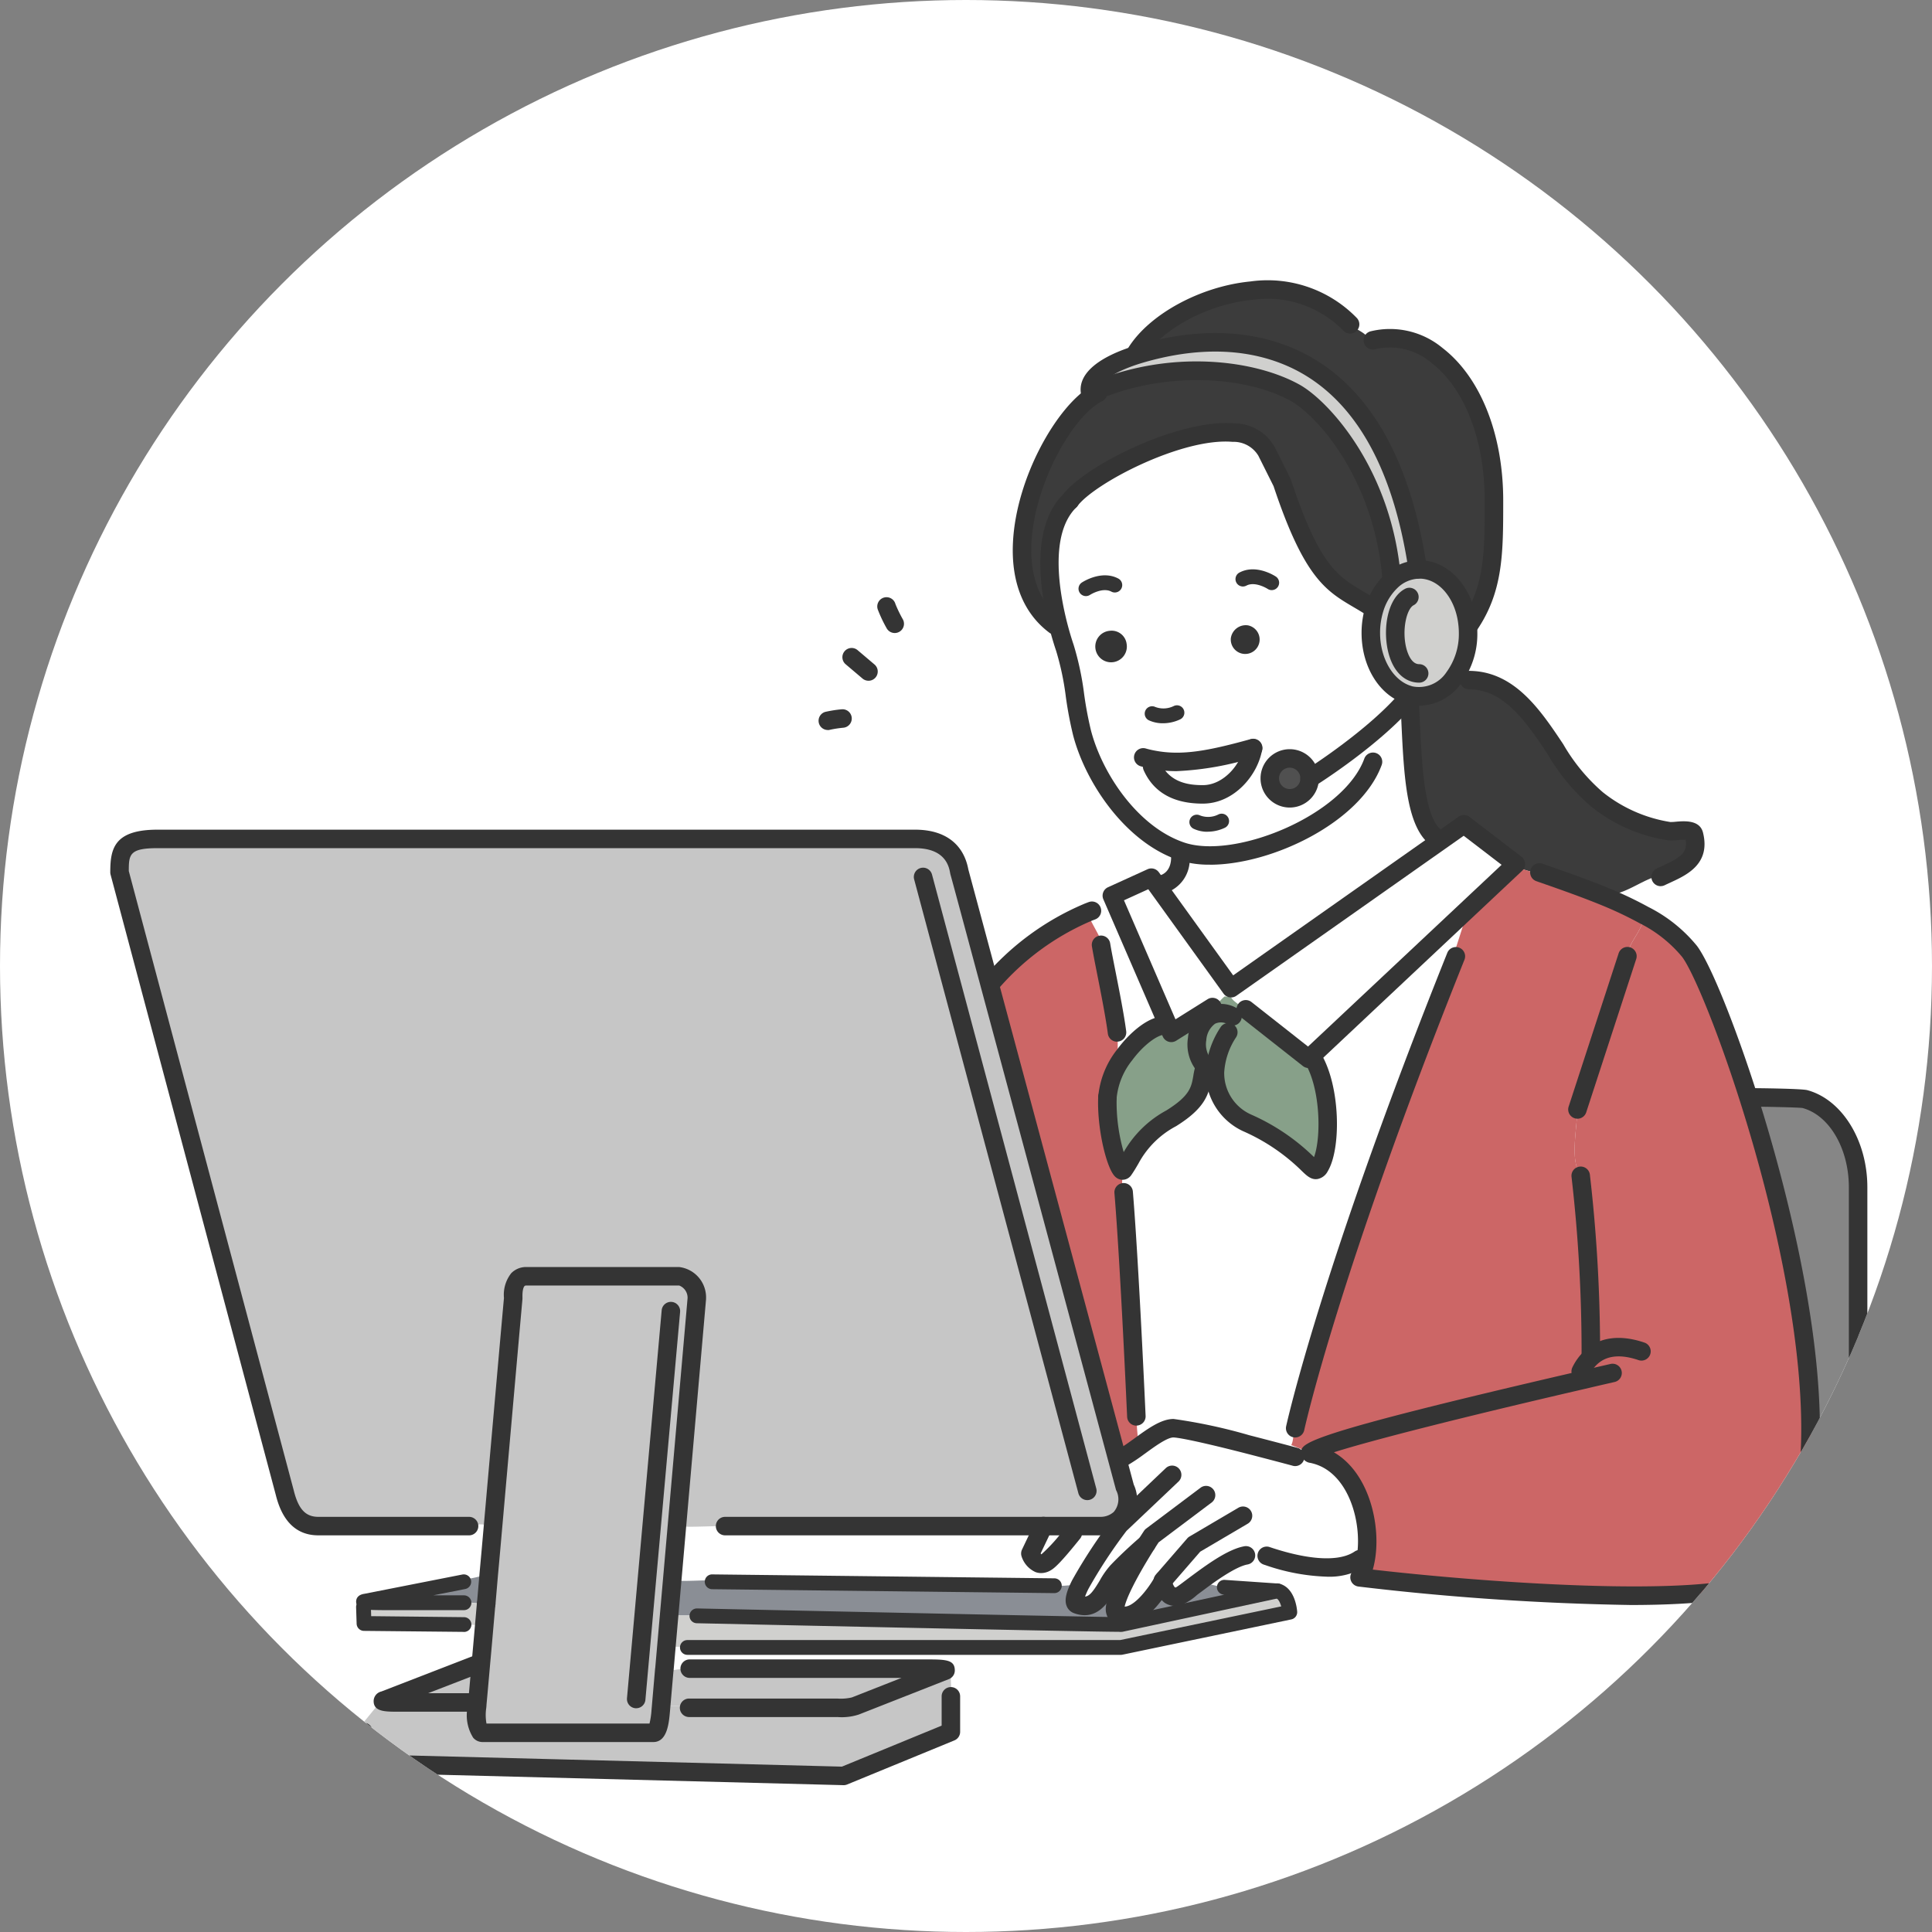 <svg xmlns="http://www.w3.org/2000/svg" xmlns:xlink="http://www.w3.org/1999/xlink" width="192" height="192" viewBox="0 0 192 192">
  <rect x="0" y="0" width="192" height="192" fill="#808080" stroke="none"/>
  <defs>
    <clipPath id="clip-path">
      <circle id="楕円形_129" data-name="楕円形 129" cx="96" cy="96" r="96" transform="translate(0 0)" fill="#fff"/>
    </clipPath>
  </defs>
  <g id="img_about_baloon2" transform="translate(0 0)" clip-path="url(#clip-path)">
    <circle id="楕円形_170" data-name="楕円形 170" cx="96" cy="96" r="96" transform="translate(0 0)" fill="#fff"/>
    <g id="グループ_748" data-name="グループ 748" transform="translate(10.959 27.895)">
      <path id="パス_2393" data-name="パス 2393" d="M1198.273,533.047c-.368,2.184-2.419,4.573-4.933,4.6-1.059.007-3.86-.015-5.095-2.772l.132-.669c2.875.551,5.7,0,9.9-1.162" transform="translate(-1084.708 -486.6)" fill="#fff"/>
      <path id="パス_2394" data-name="パス 2394" d="M1097,207.338v-.007a1.974,1.974,0,1,0,0,.007m-7.808,20.85-7.241-10.043.4-.294a2.525,2.525,0,0,0,1.8-2.684l.1-.588c-4.97-1.669-8.69-7.264-9.874-11.763-.728-2.786-.8-5.771-1.713-8.477-.147-.441-.4-1.235-.661-2.242-.882-3.463-1.816-9.455,1.176-12.373,2.507-3.367,16.939-10.079,19.541-4.874l1.544,3.088c3.382,10.182,5.573,10.249,8.807,12.337l.375.14a8.022,8.022,0,0,0-.375,2.456c0,3.051,1.654,5.595,3.852,6.19l-.015.073c-.007.007-.015.022-.022.029l.022.022c.338,6.506.309,12.587,2.838,14.16l.177.243Zm-7.712-22.71-.132.669c1.235,2.757,4.036,2.779,5.095,2.772,2.514-.029,4.565-2.419,4.933-4.6-4.2,1.162-7.021,1.713-9.9,1.162m10.8-11.792a1.568,1.568,0,1,0-1.684,1.279,1.5,1.5,0,0,0,1.684-1.279m-14.888,1.823a1.435,1.435,0,1,0-1.691-1.279,1.5,1.5,0,0,0,1.691,1.279" transform="translate(-977.814 -157.869)" fill="#fff"/>
      <path id="パス_2395" data-name="パス 2395" d="M1299.953,623.994l-.111.1-4.595,4.316L1279.6,643.1l-.25.235-6.249-4.918-.184.022c-.316-.478-1.022-.728-1.272-1.22l-.632-.081a1.072,1.072,0,0,1,.243-.162l.39-.647,20.74-14.6,2.4-1.691Z" transform="translate(-1160.266 -566.012)" fill="#fff"/>
      <path id="パス_2396" data-name="パス 2396" d="M1152.226,693.888l-.419.265-3.558,2.228-.375-.867-5.463-12.623-.066-.147,3.926-1.787.676.941,7.242,10.043-.39.647a1.075,1.075,0,0,0-.243.162c-.463.353-.8.956-1.331,1.14" transform="translate(-1042.807 -621.621)" fill="#fff"/>
      <path id="パス_2397" data-name="パス 2397" d="M1117.508,718.372v-1.786h-.074c-.346-2.632-1.286-6.867-1.588-8.7l.206-.007c-.346-.86-.846-1.661-1.257-2.485l-.287-.728.044-.022-.051-.132c.573-.287,1.757-.573,2.051-1.169l.441-.191,5.463,12.623-.294.125c-1.11,0-2.727,1.25-3.955,2.911Z" transform="translate(-1017.389 -641.878)" fill="#fff"/>
      <path id="パス_2398" data-name="パス 2398" d="M1171.2,770.6c-.4-.11-2.426-.647-4.713-1.235a60.687,60.687,0,0,0-7.3-1.588c-.949-.007-2.213.926-3.411,1.8l-.353-.316c.448-.221-.051-1.691.191-2.161l-.125-.5s-.669-15.094-1.264-22.269h-.147v-1.853l.059-.309a.126.126,0,0,0,.088-.059c1.162-1.669,1.264-2.97,4.734-5.132s2.794-3.485,3.345-5.132l.022-.022a2.254,2.254,0,0,0,.889.551h.089a5.445,5.445,0,0,0,3.169,5.043c6.447,3.044,6.484,5.646,7.256,4.345,1.125-1.867,1.14-7.668-.654-10.7l-.22-.235,15.645-14.689.008.007c-.493,1.478-.949,2.963-1.434,4.426l.169.309c-12.734,31.8-15.968,46.9-15.968,46.9l-.008.147c-.235.478-.14,1.059-.382,1.529l1.9.757c0,.052.052.088.176.11.081.015.169.037.25.059l-.059.272c-.654,0-1.309-.052-1.948-.052" transform="translate(-1053.513 -653.739)" fill="#fff"/>
      <path id="パス_2399" data-name="パス 2399" d="M1053.593,1420.41v.669a19.281,19.281,0,0,1-2.625,2.9c-1.081.684-1.6-.845-1.6-.845l1.3-2.728Z" transform="translate(-957.929 -1296.643)" fill="#fff"/>
      <path id="パス_2400" data-name="パス 2400" d="M1123.921,1311.658l.059-.272c4.419,1.1,5.749,7,5.051,10.535l-.581-.11c-2.36,1.58-6.639.507-9.094-.3l.03-.1c-.53-.529-1.419,0-2,0l-.228.007c-1.309.228-3.205,1.559-4.654,2.632a17.074,17.074,0,0,1-2.007,1.419c-1.287.338-1.552-1.117-1.6-1.47-.375.661-1.853,3.044-3.456,3.389a1.746,1.746,0,0,1-1.051-.11c-1.081-.478,1.654-5.043,2.852-6.955l-.007-.007c-.177.147-1.61,1.382-2.89,2.727-1.184,1.235-1.764,4.043-3.97,3.257-.434-.155-.206-.956.316-1.992a51.749,51.749,0,0,1,3.9-5.941l.324-.3-.279-.294a2.774,2.774,0,0,0,.471-3.147s-.287-1.073-.787-2.933l.669-.066c.478-.272,1.007-.654,1.551-1.044,1.2-.875,2.463-1.808,3.411-1.8a60.677,60.677,0,0,1,7.3,1.588c2.286.588,4.308,1.125,4.713,1.235.64,0,1.294.051,1.948.051" transform="translate(-1004.29 -1194.743)" fill="#fff"/>
      <path id="パス_2401" data-name="パス 2401" d="M1240.944,841.222a2.254,2.254,0,0,1-.89-.551,3.523,3.523,0,0,1,.515-5.036,2.215,2.215,0,0,1,2.191.051l-.412,1.6a7.937,7.937,0,0,0-1.316,3.933Z" transform="translate(-1131.245 -762.581)" fill="#87a089"/>
      <path id="パス_2402" data-name="パス 2402" d="M1047.114,105.086l-.132-.3c7.278-3.1,15.476-2.4,20.019.132,2.838,1.588,8.778,8.183,9.594,18.578l.044.044a6.349,6.349,0,0,0-1.75,2.779l-.375-.14c-3.235-2.088-5.426-2.154-8.808-12.336l-1.544-3.088c-2.6-5.205-17.035,1.507-19.542,4.874-2.992,2.919-2.059,8.91-1.176,12.373l-.331.015c-7.256-5.433-.823-20.041,4-22.931" transform="translate(-949.244 -93.774)" fill="#3c3c3c"/>
      <path id="パス_2403" data-name="パス 2403" d="M299.063,1478.125l-.265.044h-7.933c-.676,0-1.61-.022-1.934-.066-.162-.022-.176-.059.081-.1l9.749-1.919.132-.25a9.612,9.612,0,0,0,2.161-.5l.206.014c-.088,1-.169,1.978-.25,2.919H301c-.426.059-1.559-.147-1.941-.147" transform="translate(-263.649 -1346.786)" fill="#8a8e95"/>
      <path id="パス_2404" data-name="パス 2404" d="M1016.126,748.339h.147c.6,7.175,1.265,22.269,1.265,22.269l.125.5c-.243.471.257,1.941-.191,2.162l.353.316c-.544.39-1.073.772-1.551,1.044l-.669.066c-2.25-8.359-8.763-32.613-12.645-47.023l.051-.015a26.041,26.041,0,0,1,9.675-7.131l.287.728c.412.823.911,1.625,1.257,2.485l-.206.007c.3,1.838,1.242,6.073,1.588,8.7h.074v1.786l.7.434a8.052,8.052,0,0,0-1.72,4.235c-.132,3.367,1.029,7.271,1.522,7.271l-.059.309Z" transform="translate(-915.567 -657.744)" fill="#c66"/>
      <path id="パス_2405" data-name="パス 2405" d="M1198.016,38.317a1.188,1.188,0,0,0-.161.007v-.007c-4.2-28.143-24.232-22.365-27.283-21.512-.206.059-.426.125-.654.2l-.066-.2c3.213-5.205,15.094-9.535,21.269-2.853l.044-.029c.338.522,1.757.912,1.757,1.573l.478.051c5.705-1.507,12.028,4.882,12.028,15.932,0,5.139,0,8.756-2.47,12.388l-.14.015c-.279-3.132-2.323-5.565-4.8-5.565" transform="translate(-1067.916 -9.625)" fill="#3c3c3c"/>
      <path id="パス_2406" data-name="パス 2406" d="M1253.317,816.373c.25.493.956.743,1.272,1.22l.184-.022,6.249,4.918.25-.235.221.235c1.794,3.036,1.779,8.837.654,10.7-.772,1.3-.809-1.3-7.256-4.345a5.445,5.445,0,0,1-3.169-5.043,7.937,7.937,0,0,1,1.316-3.933l.412-1.6a2.215,2.215,0,0,0-2.191-.052l-.323-.522.419-.265c.529-.184.867-.787,1.331-1.14Z" transform="translate(-1141.935 -745.165)" fill="#87a089"/>
      <path id="パス_2407" data-name="パス 2407" d="M1395.784,769.756l-.2-.846a4.641,4.641,0,0,1,1.044-1.411l-.037-.037a151.608,151.608,0,0,0-1.007-18l-.243-.493c-.735-1.463-.111-4.33-.111-5.918l.03-.169,4.963-15.218.037-.368c.309-1.242,1.6-2.441,1.6-3.705l.015-.022a14.109,14.109,0,0,1,4.529,3.61c1.117,1.485,3.529,7.19,5.9,14.645,4.808,15.13,9.469,37.48,2.911,46.361a9.258,9.258,0,0,1-.64.786c-4.33,4.786-40.965.412-40.965.412a5.261,5.261,0,0,0,.588-1.684c.7-3.536-.632-9.44-5.051-10.535-.081-.022-.169-.044-.25-.059-.125-.022-.176-.059-.176-.11,0-.867,19.5-5.485,27.062-7.234" transform="translate(-1249.458 -660.517)" fill="#c66"/>
      <path id="パス_2408" data-name="パス 2408" d="M47.685,704.819c-.566.125-1.272-.191-1.787.066l-.61.066H30.312c-2.345,0-3.022-2.036-3.338-3.309L10.55,639.975c0-1.831,0-3.316,3.779-3.316H89.62c4.11,0,4.323,3.044,4.4,3.316.022.074,1.243,4.588,3,11.138,3.882,14.41,10.4,38.664,12.645,47.023.5,1.86.787,2.933.787,2.933a2.773,2.773,0,0,1-.471,3.147,2.877,2.877,0,0,1-1.912.735H70.52c-1.191.007-2.338.066-3.507.066l-1.066-.1,1.978-22.6a2.128,2.128,0,0,0-1.757-2.2H51c-1.514,0-1.309,2.022-1.323,2.2-.015.1-1.044,11.719-1.992,22.5" transform="translate(-9.63 -581.184)" fill="#c6c6c6"/>
      <path id="パス_2409" data-name="パス 2409" d="M297.532,1588.284l.9.066c-.015.243-.029.375-.029.375-.213,1.882.235,2.573.522,2.573h17c.515,0,.662-1.353.735-2.2l.051-.559.882.081c.625,0,1.265.059,1.882.066v.125H334.2a4.85,4.85,0,0,0,1.816-.183l8.955-3.522.507.155c0,.816.051,1.61.074,2.411H345.5v3.529l-10.66,4.382-47.6-1.228-.11-3.154-.162-.743,1.838-2.25.25-.067a4.508,4.508,0,0,0,1.529.14Z" transform="translate(-261.956 -1446.99)" fill="#c6c6c6"/>
      <path id="パス_2410" data-name="パス 2410" d="M631.185,1586.764c-.617-.007-1.257-.066-1.882-.066l-.882-.081.3-3.514h.007l.794.073a4.652,4.652,0,0,1,1.706-.081l.015-.1h23.372c2.058,0,2.058.081,2.058.184l-8.955,3.522a4.842,4.842,0,0,1-1.816.184H631.185Z" transform="translate(-573.664 -1445.065)" fill="#c6c6c6"/>
      <path id="パス_2411" data-name="パス 2411" d="M1126.495,400.515a1.568,1.568,0,1,1-1.684-1.279,1.5,1.5,0,0,1,1.684,1.279" transform="translate(-1025.494 -364.442)" fill="#343434"/>
      <path id="パス_2412" data-name="パス 2412" d="M1143.518,834.635l3.558-2.228.323.522a3.523,3.523,0,0,0-.515,5.036l-.022.022c-.551,1.647.132,2.963-3.345,5.132s-3.573,3.463-4.735,5.132a.126.126,0,0,1-.088.059c-.493,0-1.655-3.9-1.522-7.271a8.051,8.051,0,0,1,1.72-4.235c1.228-1.661,2.845-2.911,3.955-2.911l.294-.125Z" transform="translate(-1038.076 -759.876)" fill="#87a089"/>
      <path id="パス_2413" data-name="パス 2413" d="M1279.642,392.991a1.434,1.434,0,1,1-1.684,1.279,1.5,1.5,0,0,1,1.684-1.279" transform="translate(-1166.598 -358.741)" fill="#343434"/>
      <path id="パス_2414" data-name="パス 2414" d="M300.822,1509.356c-.529-.007-1.059-.037-1.6-.037l-.426-.029-9.932-.1-.051-1.617.118-.508c.323.044,1.257.066,1.934.066H298.8l.265-.044c.382,0,1.515.206,1.941.147-.066.735-.125,1.441-.184,2.125" transform="translate(-263.65 -1375.745)" fill="#d0d0ce"/>
      <path id="パス_2415" data-name="パス 2415" d="M1879.743,940.395v37.782H1872.1l-.3-.213c6.558-8.881,1.9-31.231-2.911-46.361l.448-.14c.441,0,4.705.059,5.124.169,3.007.816,5.279,4.426,5.279,8.763" transform="translate(-1706.046 -850.299)" fill="#868686"/>
      <path id="パス_2416" data-name="パス 2416" d="M419.35,1160.174c.948-10.778,1.978-22.4,1.992-22.5.015-.176-.191-2.2,1.323-2.2h15.167a2.128,2.128,0,0,1,1.757,2.2l-1.978,22.6-.471,5.389-.3,3.411-.272,3.147-.206,2.353h-.007l-.3,3.514-.051.559c-.073.845-.221,2.2-.735,2.2h-17c-.287,0-.735-.691-.522-2.573,0,0,.015-.132.029-.375.059-.632.184-2.036.353-3.955.1-1.11.213-2.39.338-3.794.059-.684.118-1.389.184-2.125h.007c.081-.941.162-1.919.25-2.919.147-1.6.294-3.25.441-4.933" transform="translate(-381.297 -1036.54)" fill="#c6c6c6"/>
      <path id="パス_2417" data-name="パス 2417" d="M1487.8,453.135c6.058.36,8.241,8.933,12.351,11.866a15.166,15.166,0,0,0,7.168,3.139c.573.066,2.265-.375,2.441.353.625,2.507-1.287,3.235-2.934,4.007-1.838.051-3.727,2-5.882,2l-.052.132c-2.051-.838-4.227-1.6-6.323-2.331l-.03.074a13.042,13.042,0,0,1-2.441-.684l-.161-.177.11-.1-5.161-3.955-2.4,1.691-.177-.243c-2.529-1.573-2.5-7.653-2.838-14.16l-.022-.022c.007-.007.015-.022.022-.029l.015-.074a3.96,3.96,0,0,0,.978.125,4.328,4.328,0,0,0,3.419-1.853l.492.059a5.793,5.793,0,0,1,1.427.184" transform="translate(-1352.359 -413.43)" fill="#3c3c3c"/>
      <path id="パス_2418" data-name="パス 2418" d="M1175.729,1484.379l-14.667,3.154-.155-.706c1.6-.345,3.081-2.728,3.456-3.389.044.353.309,1.808,1.6,1.47a17.062,17.062,0,0,0,2.007-1.419c.286,0,1.882.493,2.441.529h.051Z" transform="translate(-1059.752 -1354.18)" fill="#8a8e95"/>
      <path id="パス_2419" data-name="パス 2419" d="M1442.484,341.907a3.961,3.961,0,0,1-.978-.125c-2.2-.6-3.852-3.139-3.852-6.19a8.026,8.026,0,0,1,.375-2.456,6.349,6.349,0,0,1,1.75-2.779,4.091,4.091,0,0,1,2.544-1.066,1.182,1.182,0,0,1,.161-.007c2.478,0,4.521,2.434,4.8,5.565.022.243.037.493.037.743a7.363,7.363,0,0,1-1.419,4.463,4.328,4.328,0,0,1-3.419,1.853" transform="translate(-1312.384 -300.592)" fill="#d0d0ce"/>
      <path id="パス_2420" data-name="パス 2420" d="M1137.661,75.273c-4.544-2.536-12.741-3.235-20.02-.132l-.309.132h-.044c-.368-1.787,2.514-3.1,4.617-3.764.228-.073.448-.14.654-.2,3.051-.853,23.085-6.631,27.283,21.512v.007A4.091,4.091,0,0,0,1147.3,93.9l-.044-.044c-.816-10.4-6.757-16.99-9.594-18.578" transform="translate(-1019.905 -64.131)" fill="#d0d0ce"/>
      <path id="パス_2421" data-name="パス 2421" d="M1382.006,671.574l-.015.022c0,1.264-1.294,2.463-1.6,3.705l-.037.368-4.963,15.218-.03.169c0,1.588-.625,4.455.111,5.918l.243.492a151.63,151.63,0,0,1,1.007,18.005l.037.037a4.638,4.638,0,0,0-1.044,1.412l.2.845c-7.565,1.75-27.063,6.367-27.063,7.234l-1.9-.757c.243-.47.147-1.051.382-1.529l.007-.147s3.235-15.1,15.968-46.9l-.169-.309c.485-1.463.941-2.948,1.434-4.426l-.007-.007,4.595-4.316.162.176a13.037,13.037,0,0,0,2.441.684l.029-.074c2.1.728,4.271,1.492,6.323,2.331a38.064,38.064,0,0,1,3.889,1.845" transform="translate(-1229.586 -608.526)" fill="#c66"/>
      <path id="パス_2422" data-name="パス 2422" d="M320.568,1576.84l.1.007c-.169,1.919-.294,3.323-.353,3.955l-.9-.066h-6.955a4.522,4.522,0,0,1-1.529-.14c0-.022.044-.052.147-.081l5.977-2.316Z" transform="translate(-283.83 -1439.443)" fill="#c6c6c6"/>
      <path id="パス_2423" data-name="パス 2423" d="M1326.362,546.845v.007a1.989,1.989,0,1,1,0-.007" transform="translate(-1207.172 -497.384)" fill="#505050"/>
      <path id="パス_2424" data-name="パス 2424" d="M636.409,1499.8h-1.257l-.823-.073.272-3.146,1.022.088h1.728v.059s41.884.911,42.141.86l.875-.191,14.667-3.154c1.117.265,1.242,2.125,1.242,2.125l-16.785,3.507H636.409Z" transform="translate(-579.056 -1364.038)" fill="#d0d0ce"/>
      <path id="パス_2425" data-name="パス 2425" d="M682.341,1449.136c-.257.051-42.141-.86-42.141-.86v-.059h-1.728l-1.022-.088.3-3.411,1.037.088c.985,0,1.948-.059,2.941-.066v.155l34,.389.213.1a2.45,2.45,0,0,1,.757-.1l1.617-.132c-.522,1.037-.75,1.838-.316,1.993,2.205.787,2.786-2.022,3.97-3.257,1.279-1.346,2.713-2.581,2.89-2.728l.007.008c-1.2,1.911-3.933,6.477-2.853,6.955a1.743,1.743,0,0,0,1.051.11l.154.706Z" transform="translate(-581.906 -1315.591)" fill="#8a8e95"/>
      <path id="パス_2426" data-name="パス 2426" d="M1474.91,479.611a.914.914,0,0,1-.485-.139c-2.657-1.653-2.894-6.79-3.167-12.738-.033-.709-.066-1.429-.1-2.154a.919.919,0,1,1,1.835-.1c.038.729.071,1.452.1,2.165.229,4.975.465,10.12,2.3,11.262a.919.919,0,0,1-.486,1.7" transform="translate(-1342.965 -423.217)" fill="#343434"/>
      <path id="パス_2427" data-name="パス 2427" d="M1077.572,277.372a9.877,9.877,0,0,1-3.132-.454c-5.189-1.742-9.2-7.557-10.469-12.4a37.745,37.745,0,0,1-.724-3.824,27.356,27.356,0,0,0-.971-4.593c-.1-.291-.39-1.17-.681-2.309-.9-3.55-1.923-9.993,1.424-13.259a.919.919,0,0,1,1.284,1.316c-2.687,2.62-1.734,8.323-.927,11.488.274,1.074.551,1.905.643,2.178a29.123,29.123,0,0,1,1.045,4.9,36.532,36.532,0,0,0,.685,3.638c1.149,4.365,4.7,9.589,9.277,11.124,5.014,1.687,15.809-2.7,17.88-8.334a.919.919,0,1,1,1.725.634c-2.076,5.653-10.84,9.9-17.058,9.9" transform="translate(-968.284 -219.337)" fill="#343434"/>
      <path id="パス_2428" data-name="パス 2428" d="M1390.856,738.059a262.644,262.644,0,0,1-26.98-1.833.919.919,0,0,1-.682-1.38,4.4,4.4,0,0,0,.476-1.387c.661-3.344-.683-8.559-4.368-9.473-.078-.021-.138-.036-.193-.047a1.033,1.033,0,0,1-.931-1.014c0-.953,0-1.706,27.774-8.13,1.816-.427,2.951-.684,2.951-.684a.919.919,0,1,1,.406,1.792s-1.131.257-2.941.682c-11.956,2.765-21.212,5.112-24.932,6.3,3.589,2.09,4.724,7.446,4.038,10.923q-.074.384-.175.734c14.074,1.606,36.13,2.882,38.97-.257a8.318,8.318,0,0,0,.577-.711c5.892-7.979,2.29-28.756-3.044-45.542-2.4-7.554-4.755-13.043-5.754-14.371a13.06,13.06,0,0,0-4.237-3.357,36.688,36.688,0,0,0-3.8-1.8c-2-.817-4.107-1.56-6.27-2.311l-.208-.075a.919.919,0,0,1,.651-1.72l.184.067c2.164.751,4.3,1.5,6.344,2.34a38.407,38.407,0,0,1,3.99,1.894,14.8,14.8,0,0,1,4.814,3.858c1.326,1.762,3.809,7.9,6.039,14.921,2.655,8.355,10.7,36.45,2.775,47.186a10.212,10.212,0,0,1-.7.859c-1.742,1.925-7.787,2.538-14.774,2.538m-31.422-15.927h0" transform="translate(-1239.833 -606.452)" fill="#343434"/>
      <path id="パス_2429" data-name="パス 2429" d="M993.922,717.25a.919.919,0,0,1-.719-1.49,26.769,26.769,0,0,1,10.027-7.4c.037-.017.081-.037.106-.046l.15-.057c.073-.029.145-.057.22-.083a.919.919,0,1,1,.607,1.734l-.154.059c-.053.021-.106.042-.161.062l-.062.028a25.323,25.323,0,0,0-9.295,6.849.918.918,0,0,1-.72.347" transform="translate(-906.479 -646.417)" fill="#343434"/>
      <path id="パス_2430" data-name="パス 2430" d="M1181.613,486.055a3.282,3.282,0,0,1-1.388-.289.735.735,0,1,1,.626-1.331,2.314,2.314,0,0,0,1.839-.093.735.735,0,0,1,.636,1.326,4.01,4.01,0,0,1-1.714.387" transform="translate(-1077.001 -442.073)" fill="#343434"/>
      <path id="パス_2431" data-name="パス 2431" d="M1232.574,609.769a3.212,3.212,0,0,1-1.394-.3.735.735,0,0,1,.642-1.323,2.255,2.255,0,0,0,1.829-.1.735.735,0,0,1,.642,1.323,3.981,3.981,0,0,1-1.719.393" transform="translate(-1123.523 -555.004)" fill="#343434"/>
      <path id="パス_2432" data-name="パス 2432" d="M1286.935,331.281a.73.73,0,0,1-.406-.123c-.012-.008-1.238-.787-2.115-.323a.735.735,0,1,1-.689-1.3c1.668-.886,3.542.346,3.621.4a.735.735,0,0,1-.411,1.345" transform="translate(-1171.511 -300.53)" fill="#343434"/>
      <path id="パス_2433" data-name="パス 2433" d="M1183.637,528.938c-2.906,0-4.877-1.115-5.863-3.315a.919.919,0,0,1,1.677-.752c.9,2.019,2.877,2.24,4.25,2.229,2-.023,3.731-2.04,4.033-3.836a.919.919,0,0,1,1.812.305c-.43,2.554-2.781,5.333-5.828,5.368h-.082" transform="translate(-1075.075 -476.97)" fill="#343434"/>
      <path id="パス_2434" data-name="パス 2434" d="M1171.8,525.714a12.986,12.986,0,0,1-2.468-.231,10.9,10.9,0,0,1-1.091-.253.919.919,0,0,1,.5-1.769,9.1,9.1,0,0,0,.921.214c2.684.516,5.3.019,9.494-1.141a.919.919,0,1,1,.49,1.771,30.061,30.061,0,0,1-7.846,1.409" transform="translate(-1065.837 -476.973)" fill="#343434"/>
      <path id="パス_2435" data-name="パス 2435" d="M1152.267,634.627a.916.916,0,0,1-.569-.2l-6.249-4.919a.919.919,0,0,1,1.137-1.444l5.627,4.429,19.235-18.061-3.767-2.886-22.591,15.9a.918.918,0,0,1-1.275-.214l-7.478-10.373-2.417,1.1,5.119,11.829,3.191-2a.919.919,0,1,1,.971,1.561l-4.093,2.564a.919.919,0,0,1-1.331-.415l-5.9-13.625a.919.919,0,0,1,.457-1.213l3.926-1.787a.919.919,0,0,1,1.127.3l7.386,10.245,22.4-15.769a.919.919,0,0,1,1.087.022l5.161,3.956a.919.919,0,0,1,.068,1.4l-4.7,4.417L1152.9,634.377a.915.915,0,0,1-.63.25" transform="translate(-1033.18 -556.383)" fill="#343434"/>
      <path id="パス_2436" data-name="パス 2436" d="M98.443,696.242H61.1a.919.919,0,0,1,0-1.838h37.34a1.962,1.962,0,0,0,1.279-.484,1.935,1.935,0,0,0,.234-2.179L95.53,675.279c-2.855-10.623-6.5-24.175-9.025-33.555-1.727-6.438-2.947-10.954-3-11.123-.01-.033-.026-.1-.044-.2-.113-.606-.454-2.451-3.476-2.451H4.7c-2.794,0-2.859.622-2.86,2.276l16.394,61.552c.465,1.87,1.173,2.626,2.45,2.626H35.657a.919.919,0,1,1,0,1.838H20.682c-2.147,0-3.57-1.348-4.23-4.006L.031,630.583A.938.938,0,0,1,0,630.347c0-2.317.353-4.234,4.7-4.234H79.99c2.934,0,4.81,1.4,5.284,3.954.032.123,1.366,5.06,3.007,11.181,2.527,9.379,6.169,22.931,9.025,33.555l4.408,16.4a3.575,3.575,0,0,1-.732,4.057,3.77,3.77,0,0,1-2.537.982" transform="translate(0 -571.556)" fill="#343434"/>
      <path id="パス_2437" data-name="パス 2437" d="M309.78,1572.033h-6.955c-1.314,0-2.448,0-2.448-1.058a.987.987,0,0,1,.766-.95l9.468-3.665a.919.919,0,0,1,.662,1.715l-5.484,2.12h3.991a.919.919,0,0,1,0,1.838" transform="translate(-274.204 -1429.82)" fill="#343434"/>
      <path id="パス_2438" data-name="パス 2438" d="M665.237,1578.181H650.518a.919.919,0,1,1,0-1.838h14.719a4.862,4.862,0,0,0,1.451-.108l4.94-1.943H650.577a.919.919,0,0,1,0-1.838h23.372c2.044,0,2.977,0,2.977,1.1a.919.919,0,0,1-.583.855l-8.954,3.522a5.459,5.459,0,0,1-2.152.248" transform="translate(-592.997 -1435.439)" fill="#343434"/>
      <path id="パス_2439" data-name="パス 2439" d="M425.638,1172.14h-17a1.214,1.214,0,0,1-.905-.43,4.178,4.178,0,0,1-.53-3.166c0-.012.014-.126.025-.326.061-.662.186-2.065.355-3.982.07-.756.143-1.585.222-2.478l.3-3.441a1.11,1.11,0,0,1,.016-.11l.241-2.808c.147-1.6.294-3.25.441-4.932.019-.216,1.831-20.8,1.989-22.456a3.457,3.457,0,0,1,.73-2.472,2.061,2.061,0,0,1,1.511-.606H428.2a3.038,3.038,0,0,1,2.676,3.117c0,.027,0,.054,0,.08l-3.227,36.9a.982.982,0,0,1-.017.113l-.344,3.965c-.1,1.131-.263,3.032-1.651,3.032m-16.515-1.632h0Zm-.072-.206h16.207a8.048,8.048,0,0,0,.2-1.359l.353-4.072a.762.762,0,0,1,.017-.116l3.213-36.74a1.3,1.3,0,0,0-.837-1.244H413.037c-.146,0-.183.038-.2.054-.068.068-.222.314-.206,1.1,0,.094,0,.161,0,.195-.039.366-1.024,11.5-1.993,22.5-.147,1.685-.294,3.34-.441,4.937l-.25,2.913a.741.741,0,0,1-.017.115l-.29,3.326c-.079.9-.152,1.728-.222,2.483-.169,1.917-.294,3.323-.354,3.956-.014.244-.031.394-.031.394a4.759,4.759,0,0,0,.02,1.55" transform="translate(-371.668 -1026.913)" fill="#343434"/>
      <path id="パス_2440" data-name="パス 2440" d="M291.1,1479.049h-7.933c-.519,0-1.612-.015-2.033-.073a.773.773,0,0,1-.753-.764c0-.25.106-.684.828-.788l9.712-1.912a.735.735,0,1,1,.284,1.442l-3.171.624H291.1a.735.735,0,0,1,0,1.471" transform="translate(-255.948 -1346.93)" fill="#343434"/>
      <path id="パス_2441" data-name="パス 2441" d="M712.847,1477.366h-.009l-34-.39a.735.735,0,0,1-.727-.744.725.725,0,0,1,.744-.727l34,.39a.735.735,0,0,1-.009,1.47" transform="translate(-619.029 -1346.938)" fill="#343434"/>
      <path id="パス_2442" data-name="パス 2442" d="M703.287,1486.834c-1.22,0-7.536-.1-42-.852a.736.736,0,0,1-.719-.751.744.744,0,0,1,.751-.719c13.9.3,40.125.863,42,.863h.04l10.378-2.234-.068,0a.735.735,0,1,1,.1-1.467l5.271.361a.735.735,0,0,1,.1,1.452l-15.54,3.345a1.909,1.909,0,0,1-.309.009" transform="translate(-603.005 -1352.562)" fill="#343434"/>
      <path id="パス_2443" data-name="パス 2443" d="M1921.43,1458.866h-25.3a.919.919,0,1,1,0-1.838h25.3a.919.919,0,1,1,0,1.838" transform="translate(-1730.074 -1330.071)" fill="#343434"/>
      <path id="パス_2444" data-name="パス 2444" d="M1315.5,1446.846a20.473,20.473,0,0,1-6.107-1.154,1.7,1.7,0,0,1-.173-.057.919.919,0,1,1,.685-1.705h0a.552.552,0,0,1,.111.035c3.8,1.25,6.749,1.4,8.247.393a.919.919,0,1,1,1.022,1.527,6.759,6.759,0,0,1-3.786.962" transform="translate(-1194.617 -1318.053)" fill="#343434"/>
      <path id="パス_2445" data-name="パス 2445" d="M1667.4,1210.035a.919.919,0,0,1-.821-1.33,5.544,5.544,0,0,1,1.255-1.688c1.438-1.312,3.472-1.583,5.874-.773a.919.919,0,1,1-.587,1.741c-1.754-.591-3.119-.459-4.057.4a3.741,3.741,0,0,0-.841,1.143.919.919,0,0,1-.823.509" transform="translate(-1521.271 -1100.722)" fill="#343434"/>
      <path id="パス_2446" data-name="パス 2446" d="M1668.406,1030.024a.919.919,0,0,1-.919-.919,151.509,151.509,0,0,0-1-17.9.919.919,0,0,1,1.827-.2,153.231,153.231,0,0,1,1.013,18.107.919.919,0,0,1-.919.919" transform="translate(-1521.271 -922.16)" fill="#343434"/>
      <path id="パス_2447" data-name="パス 2447" d="M1440.029,85.3a.919.919,0,0,1-.759-1.436c2.31-3.4,2.31-6.769,2.31-11.871,0-6.02-1.989-11.145-5.32-13.711a6.368,6.368,0,0,0-5.553-1.333.919.919,0,1,1-.469-1.777,8.161,8.161,0,0,1,7.144,1.653c3.78,2.911,6.036,8.581,6.036,15.167,0,5.248,0,9.039-2.629,12.905a.917.917,0,0,1-.76.4" transform="translate(-1304.989 -50.141)" fill="#343434"/>
      <path id="パス_2448" data-name="パス 2448" d="M1105.042,338.109a.735.735,0,0,1-.411-1.345c.079-.053,1.957-1.285,3.627-.4a.735.735,0,0,1-.689,1.3c-.877-.465-2.111.316-2.123.324a.735.735,0,0,1-.4.121" transform="translate(-1008.083 -306.764)" fill="#343434"/>
      <path id="パス_2449" data-name="パス 2449" d="M1114.854,181.57a.913.913,0,0,1-.5-.147c-.409-.264-.8-.495-1.182-.719-2.759-1.624-4.939-2.908-7.98-12.038l-1.514-3.029a2.867,2.867,0,0,0-2.565-1.375c-4.987-.439-13.716,4.1-15.417,6.387a.919.919,0,0,1-1.475-1.1c2.16-2.9,11.582-7.609,17.054-7.12a4.586,4.586,0,0,1,4.047,2.384l1.543,3.088a.884.884,0,0,1,.05.121c2.834,8.532,4.661,9.607,7.188,11.1.4.236.814.48,1.246.758a.919.919,0,0,1-.5,1.691" transform="translate(-989.585 -148.246)" fill="#343434"/>
      <path id="パス_2450" data-name="パス 2450" d="M1190.172,651.559a.919.919,0,0,1-.19-1.818c.166-.042,1.073-.345,1.073-1.785a.919.919,0,0,1,1.838,0,3.458,3.458,0,0,1-2.529,3.582.925.925,0,0,1-.192.021" transform="translate(-1085.629 -590.658)" fill="#343434"/>
      <path id="パス_2451" data-name="パス 2451" d="M1033.487,142.272a.913.913,0,0,1-.55-.183c-2.566-1.921-3.814-5.036-3.609-9.01.33-6.4,4.33-13.434,7.687-15.445l.146-.08c.079-.043.157-.085.234-.124a.919.919,0,0,1,.817,1.646c-.056.028-.113.059-.17.09l-.123.067c-2.86,1.714-6.46,8.192-6.755,13.94-.12,2.324.281,5.5,2.875,7.444a.919.919,0,0,1-.551,1.655" transform="translate(-939.618 -107.111)" fill="#343434"/>
      <path id="パス_2452" data-name="パス 2452" d="M1160.22,8.1a.919.919,0,0,1-.781-1.4c2.071-3.355,7.185-6.14,12.159-6.621a12.354,12.354,0,0,1,10.566,3.628.919.919,0,1,1-1.35,1.247,10.557,10.557,0,0,0-9.039-3.046c-4.377.424-9.008,2.9-10.773,5.758a.918.918,0,0,1-.783.436" transform="translate(-1058.286 -0.004)" fill="#343434"/>
      <path id="パス_2453" data-name="パス 2453" d="M1874.813,969.467a.919.919,0,0,1-.919-.919V930.767c0-3.84-1.935-7.153-4.6-7.876-.421-.069-4.112-.137-4.884-.137a.919.919,0,0,1,0-1.838c.047,0,4.741.037,5.359.2,3.458.939,5.964,5,5.964,9.652v37.782a.919.919,0,0,1-.919.919" transform="translate(-1701.116 -840.672)" fill="#343434"/>
      <path id="パス_2454" data-name="パス 2454" d="M1341.788,808.757a.9.9,0,0,1-.193-.021.919.919,0,0,1-.707-1.091c.033-.152,3.4-15.542,16.015-47.048a.919.919,0,1,1,1.706.684c-12.548,31.332-15.891,46.6-15.923,46.749a.92.92,0,0,1-.9.726" transform="translate(-1224.032 -693.798)" fill="#343434"/>
      <path id="パス_2455" data-name="パス 2455" d="M1147.394,1053.275a.919.919,0,0,1-.917-.878c-.007-.151-.675-15.158-1.262-22.234a.919.919,0,0,1,1.832-.152c.589,7.111,1.259,22.153,1.266,22.3a.919.919,0,0,1-.877.958h-.042" transform="translate(-1045.423 -939.492)" fill="#343434"/>
      <path id="パス_2456" data-name="パス 2456" d="M1121.9,757.473a.919.919,0,0,1-.91-.8c-.213-1.621-.67-3.938-1.039-5.8-.228-1.156-.432-2.185-.545-2.877a.919.919,0,0,1,1.814-.3c.111.678.311,1.686.535,2.818.392,1.985.837,4.236,1.058,5.916a.921.921,0,0,1-.913,1.039" transform="translate(-1021.852 -681.846)" fill="#343434"/>
      <path id="パス_2457" data-name="パス 2457" d="M876.606,364.873a.919.919,0,0,1-.806-.475,13.646,13.646,0,0,1-.884-1.872.919.919,0,1,1,1.76-.526,12.929,12.929,0,0,0,.733,1.51.919.919,0,0,1-.8,1.363" transform="translate(-798.645 -329.859)" fill="#343434"/>
      <path id="パス_2458" data-name="パス 2458" d="M837.337,421.919a.916.916,0,0,1-.594-.218l-1.7-1.441a.919.919,0,0,1,1.189-1.4l1.7,1.441a.919.919,0,0,1-.6,1.62" transform="translate(-761.987 -382.163)" fill="#343434"/>
      <path id="パス_2459" data-name="パス 2459" d="M808.632,490.814a.919.919,0,0,1-.25-1.8,12.328,12.328,0,0,1,1.63-.258.919.919,0,1,1,.182,1.829,11.138,11.138,0,0,0-1.311.2.925.925,0,0,1-.251.035" transform="translate(-737.334 -446.161)" fill="#343434"/>
      <path id="パス_2460" data-name="パス 2460" d="M933.709,732.334a.92.92,0,0,1-.887-.682L916.5,670.639a.919.919,0,0,1,1.776-.475L934.6,731.177a.921.921,0,0,1-.889,1.157" transform="translate(-836.613 -611.148)" fill="#343434"/>
      <path id="パス_2461" data-name="パス 2461" d="M590.194,1205.057a.828.828,0,0,1-.083,0,.919.919,0,0,1-.833-1l3.448-38.546a.919.919,0,1,1,1.831.164l-3.448,38.546a.919.919,0,0,1-.915.837" transform="translate(-537.928 -1063.19)" fill="#343434"/>
      <path id="パス_2462" data-name="パス 2462" d="M326.9,1613.757h-.024l-47.6-1.228a.919.919,0,0,1-.895-.886l-.111-3.154a.918.918,0,0,1,.886-.95.93.93,0,0,1,.951.886l.08,2.29,46.545,1.2,9.912-4.074v-2.913a.919.919,0,0,1,1.838,0v3.529a.919.919,0,0,1-.569.85l-10.66,4.382a.923.923,0,0,1-.35.069" transform="translate(-254.024 -1464.244)" fill="#343434"/>
      <path id="パス_2463" data-name="パス 2463" d="M693.588,1492.9H650.506a.735.735,0,1,1,0-1.47h43.006l16.01-3.345c-.113-.39-.3-.774-.562-.836a.735.735,0,0,1,.339-1.431c1.6.379,1.791,2.545,1.807,2.791a.736.736,0,0,1-.584.769l-16.784,3.507a.718.718,0,0,1-.15.015" transform="translate(-593.153 -1356.338)" fill="#343434"/>
      <path id="パス_2464" data-name="パス 2464" d="M291.1,1507.631h-.008l-9.932-.1a.735.735,0,0,1-.727-.712l-.052-1.617a.735.735,0,1,1,1.469-.047l.029.913,9.228.1a.735.735,0,0,1-.008,1.47" transform="translate(-255.951 -1373.351)" fill="#343434"/>
      <path id="パス_2465" data-name="パス 2465" d="M1559.2,466.361a.919.919,0,0,1-.393-1.751l.133-.065c.088-.043.177-.087.269-.128l.252-.118c1.709-.792,2.438-1.274,2.221-2.553a7.105,7.105,0,0,0-.831.039,4.66,4.66,0,0,1-.881.025,16,16,0,0,1-7.6-3.3,19.726,19.726,0,0,1-4.382-5.237c-2.056-3.079-4.181-6.263-7.491-6.461-.125-.006-.233-.013-.342-.013a.919.919,0,0,1,0-1.838c.142,0,.284.007.426.015,4.248.252,6.739,3.984,8.936,7.276a18.579,18.579,0,0,0,3.92,4.76,14.353,14.353,0,0,0,6.734,2.974,4.845,4.845,0,0,0,.517-.03c.841-.072,2.4-.209,2.718,1.079.773,3.1-1.6,4.206-3.174,4.934l-.263.122c-.086.038-.152.072-.218.1l-.163.079a.919.919,0,0,1-.391.088m2.424-4.888s0,0,0,0,0,0,0,0" transform="translate(-1405.123 -406.188)" fill="#343434"/>
      <path id="パス_2466" data-name="パス 2466" d="M1190.856,1406.325a.919.919,0,0,1-.906-.771,1.96,1.96,0,0,1-.019-.214.919.919,0,0,1,.225-.6l3.117-3.595a.91.91,0,0,1,.228-.19l4.86-2.86a.919.919,0,0,1,.932,1.584l-4.73,2.784-2.854,3.292a.92.92,0,0,1-.7.561.957.957,0,0,1-.149.012" transform="translate(-1086.247 -1276.154)" fill="#343434"/>
      <path id="パス_2467" data-name="パス 2467" d="M1192.161,1449.209a1.894,1.894,0,0,1-1.072-.324,2.887,2.887,0,0,1-1.069-2,.919.919,0,1,1,1.824-.23,1.238,1.238,0,0,0,.274.708.2.2,0,0,0,.119,0c.176-.1.631-.446,1-.724.23-.173.482-.362.75-.559,1.756-1.3,3.585-2.543,5.04-2.8a.919.919,0,0,1,.316,1.811c-1.227.214-3.434,1.849-4.265,2.465-.266.2-.513.381-.74.55a5.534,5.534,0,0,1-1.585,1.02,2.35,2.35,0,0,1-.6.08m.133-1.859h0" transform="translate(-1086.322 -1317.51)" fill="#343434"/>
      <path id="パス_2468" data-name="パス 2468" d="M1137.21,1388.113a2.613,2.613,0,0,1-1.056-.221,1.3,1.3,0,0,1-.724-.83c-.148-.483-.495-1.614,3.166-7.455.34-.529.556-.856.556-.856a.933.933,0,0,1,.216-.229l5.433-4.081a.919.919,0,0,1,1.1,1.47l-5.3,3.984c-.091.139-.249.382-.452.7-2.049,3.269-2.776,4.991-2.924,5.684a.95.95,0,0,0,.178-.019c.89-.192,2.068-1.618,2.795-2.882a.874.874,0,0,1,.061-.112c.026-.039.041-.066.048-.078a.919.919,0,0,1,1.645.819,1.821,1.821,0,0,1-.1.184c-.005.012-.012.024-.018.036-.448.791-2.065,3.4-4.061,3.835a2.946,2.946,0,0,1-.558.054" transform="translate(-1036.418 -1254.512)" fill="#343434"/>
      <path id="パス_2469" data-name="パス 2469" d="M1091.506,1366.19a3.135,3.135,0,0,1-1.057-.2,1.228,1.228,0,0,1-.736-.71c-.233-.582-.07-1.348.541-2.562a51.822,51.822,0,0,1,3.992-6.082.865.865,0,0,1,.106-.117l.323-.3,4.9-4.656a.919.919,0,0,1,1.265,1.333l-5.181,4.914a49.8,49.8,0,0,0-3.769,5.736,7.051,7.051,0,0,0-.35.793c.433-.043.794-.476,1.461-1.595a8.315,8.315,0,0,1,1.059-1.512c1.208-1.271,2.6-2.488,2.938-2.776l.012-.01a.919.919,0,1,1,1.236,1.359c-.06.053-1.522,1.292-2.856,2.7a6.958,6.958,0,0,0-.81,1.184c-.615,1.032-1.493,2.5-3.078,2.5" transform="translate(-994.668 -1233.567)" fill="#343434"/>
      <path id="パス_2470" data-name="パス 2470" d="M1146.132,1302.921a.919.919,0,0,1-.455-1.718c.416-.236.895-.579,1.4-.942l.07-.05c1.351-.987,2.7-1.973,3.935-1.973h.018a53.2,53.2,0,0,1,7.52,1.616c2.295.59,4.322,1.128,4.727,1.239l.122.036a.919.919,0,0,1-.582,1.744c-.427-.117-2.444-.652-4.724-1.239-5.6-1.431-6.839-1.554-7.086-1.559h0c-.626,0-1.88.916-2.8,1.586l-.06.043-.068.049a18.465,18.465,0,0,1-1.564,1.047.913.913,0,0,1-.453.12" transform="translate(-1045.424 -1185.117)" fill="#343434"/>
      <path id="パス_2471" data-name="パス 2471" d="M1040.809,1415.454a1.672,1.672,0,0,1-.559-.1,2.55,2.55,0,0,1-1.381-1.548.919.919,0,0,1,.04-.693l1.3-2.728a.919.919,0,0,1,1.659.792l-1.108,2.323a.756.756,0,0,0,.07.089l.019-.012a16.5,16.5,0,0,0,2.4-2.7.919.919,0,0,1,1.433,1.151c-1.888,2.351-2.5,2.891-2.857,3.11a1.881,1.881,0,0,1-1.016.315" transform="translate(-948.301 -1287.017)" fill="#343434"/>
      <path id="パス_2472" data-name="パス 2472" d="M1663.681,777.065a.92.92,0,0,1-.874-1.2l4.963-15.218a.919.919,0,1,1,1.747.57l-4.963,15.218a.92.92,0,0,1-.874.634" transform="translate(-1517.877 -693.785)" fill="#343434"/>
      <path id="パス_2473" data-name="パス 2473" d="M1260.336,862.337c-.555,0-.959-.391-1.458-.877a19.378,19.378,0,0,0-5.789-3.9,6.4,6.4,0,0,1-3.7-5.9,8.874,8.874,0,0,1,1.452-4.388.919.919,0,1,1,1.565.963,7.089,7.089,0,0,0-1.179,3.475,4.5,4.5,0,0,0,2.645,4.19,21.029,21.029,0,0,1,6.281,4.242l0,0c.731-1.985.635-6.762-.87-9.308a.919.919,0,1,1,1.583-.935c1.919,3.247,1.995,9.413.651,11.646a1.453,1.453,0,0,1-1.025.778,1.2,1.2,0,0,1-.164.011" transform="translate(-1140.525 -773.045)" fill="#343434"/>
      <path id="パス_2474" data-name="パス 2474" d="M1231.312,832.537a.921.921,0,0,1-.29-.047,3.164,3.164,0,0,1-1.249-.774,4.165,4.165,0,0,1-1.062-3.478,3.982,3.982,0,0,1,1.759-3,3.143,3.143,0,0,1,3.066.019.919.919,0,1,1-.815,1.647,1.352,1.352,0,0,0-1.317-.083,2.2,2.2,0,0,0-.869,1.637,2.374,2.374,0,0,0,.53,1.951,1.345,1.345,0,0,0,.537.336.919.919,0,0,1-.29,1.791" transform="translate(-1121.614 -752.977)" fill="#343434"/>
      <path id="パス_2475" data-name="パス 2475" d="M1129.068,898.067a1.089,1.089,0,0,1-.8-.359c-.826-.86-1.766-4.736-1.643-7.867a.919.919,0,1,1,1.836.072,17.779,17.779,0,0,0,.7,5.4,10.757,10.757,0,0,1,4.237-4.139c2.339-1.459,2.489-2.326,2.679-3.424a8.05,8.05,0,0,1,.281-1.219.919.919,0,0,1,1.744.584,6.445,6.445,0,0,0-.214.948c-.271,1.574-.7,2.917-3.517,4.672a9.011,9.011,0,0,0-3.744,3.716c-.215.369-.436.75-.722,1.161a1.062,1.062,0,0,1-.843.453m.546-1.613h0Z" transform="translate(-1028.448 -808.714)" fill="#343434"/>
      <path id="パス_2476" data-name="パス 2476" d="M1127.653,847.89h-.035a.919.919,0,0,1-.884-.952,8.833,8.833,0,0,1,1.9-4.749c1.118-1.513,3.018-3.282,4.693-3.282a.919.919,0,0,1,0,1.838c-.659,0-2.042.95-3.216,2.538a7.131,7.131,0,0,0-1.542,3.722.918.918,0,0,1-.917.885" transform="translate(-1028.556 -765.809)" fill="#343434"/>
      <path id="パス_2477" data-name="パス 2477" d="M1138.423,114.69a.919.919,0,0,1-.916-.847c-.79-10.07-6.491-16.373-9.127-17.848-4.178-2.332-12.119-3.112-19.21-.089l-.306.131a.919.919,0,0,1-.727-1.689l.309-.132c8-3.408,16.4-2.3,20.83.174,2.917,1.632,9.214,8.5,10.063,19.309a.919.919,0,0,1-.845.988l-.072,0" transform="translate(-1011.073 -84.05)" fill="#343434"/>
      <path id="パス_2478" data-name="パス 2478" d="M1140.193,84.188a.919.919,0,0,1-.908-.783c-1.4-9.388-4.721-15.839-9.869-19.175-3.018-1.955-8.279-3.821-16.2-1.6-.246.07-.457.133-.675.2-2.521.793-4.163,1.9-4,2.7a.919.919,0,0,1-1.8.37c-.4-1.924,1.466-3.638,5.242-4.826.233-.075.462-.144.678-.205,8.644-2.42,14.421-.348,17.757,1.813,5.61,3.635,9.206,10.514,10.688,20.446a.919.919,0,0,1-.773,1.045.933.933,0,0,1-.137.01" transform="translate(-1010.257 -54.578)" fill="#343434"/>
      <path id="パス_2479" data-name="パス 2479" d="M1358.247,473.057a.919.919,0,0,1-.488-1.7c.064-.04,6.423-4.044,9.665-7.97a1.141,1.141,0,0,1,.075-.09.919.919,0,0,1,1.394,1.194c-.013.018-.027.036-.042.053h0c-3.43,4.162-9.846,8.2-10.118,8.37a.914.914,0,0,1-.487.14" transform="translate(-1239.057 -422.669)" fill="#343434"/>
      <path id="パス_2480" data-name="パス 2480" d="M1314.758,540.115a2.9,2.9,0,1,1,2.9-2.9,2.9,2.9,0,0,1-2.9,2.9m0-3.963a1.062,1.062,0,1,0,0,2.124,1.051,1.051,0,0,0,1.058-1.057,1.064,1.064,0,0,0-1.058-1.067" transform="translate(-1197.546 -487.757)" fill="#343434"/>
      <path id="パス_2481" data-name="パス 2481" d="M1432.859,333.2a4.846,4.846,0,0,1-1.205-.154l-.012,0c-2.668-.723-4.531-3.633-4.531-7.077a9,9,0,0,1,.419-2.738,7.242,7.242,0,0,1,2.012-3.181,5.01,5.01,0,0,1,3.085-1.3c.078-.008.16-.01.233-.01,2.934,0,5.391,2.753,5.717,6.4.024.268.04.546.04.824a8.262,8.262,0,0,1-1.609,5.023,5.209,5.209,0,0,1-4.148,2.212m-.743-1.933a3.265,3.265,0,0,0,3.432-1.4,6.422,6.422,0,0,0,1.23-3.905c0-.221-.013-.443-.033-.658-.241-2.7-1.911-4.731-3.886-4.731-.032,0-.093.006-.125.007a3.181,3.181,0,0,0-1.973.838,5.407,5.407,0,0,0-1.483,2.373,7.158,7.158,0,0,0-.329,2.171c0,2.572,1.332,4.8,3.168,5.3" transform="translate(-1302.759 -290.963)" fill="#343434"/>
      <path id="パス_2482" data-name="パス 2482" d="M1458.271,359.561c-1.478,0-2.632-1.157-3.089-3.095-.547-2.317-.044-5.365,1.723-6.248a.919.919,0,0,1,.821,1.644c-.687.344-1.18,2.381-.756,4.182.119.5.485,1.679,1.3,1.679a.919.919,0,0,1,0,1.838" transform="translate(-1328.193 -319.614)" fill="#343434"/>
      <path id="パス_2483" data-name="パス 2483" d="M419.089,1500.3h-.007a.919.919,0,1,1,.007,0" transform="translate(-381.727 -1367.89)" fill="#343434"/>
    </g>
  </g>
</svg>
